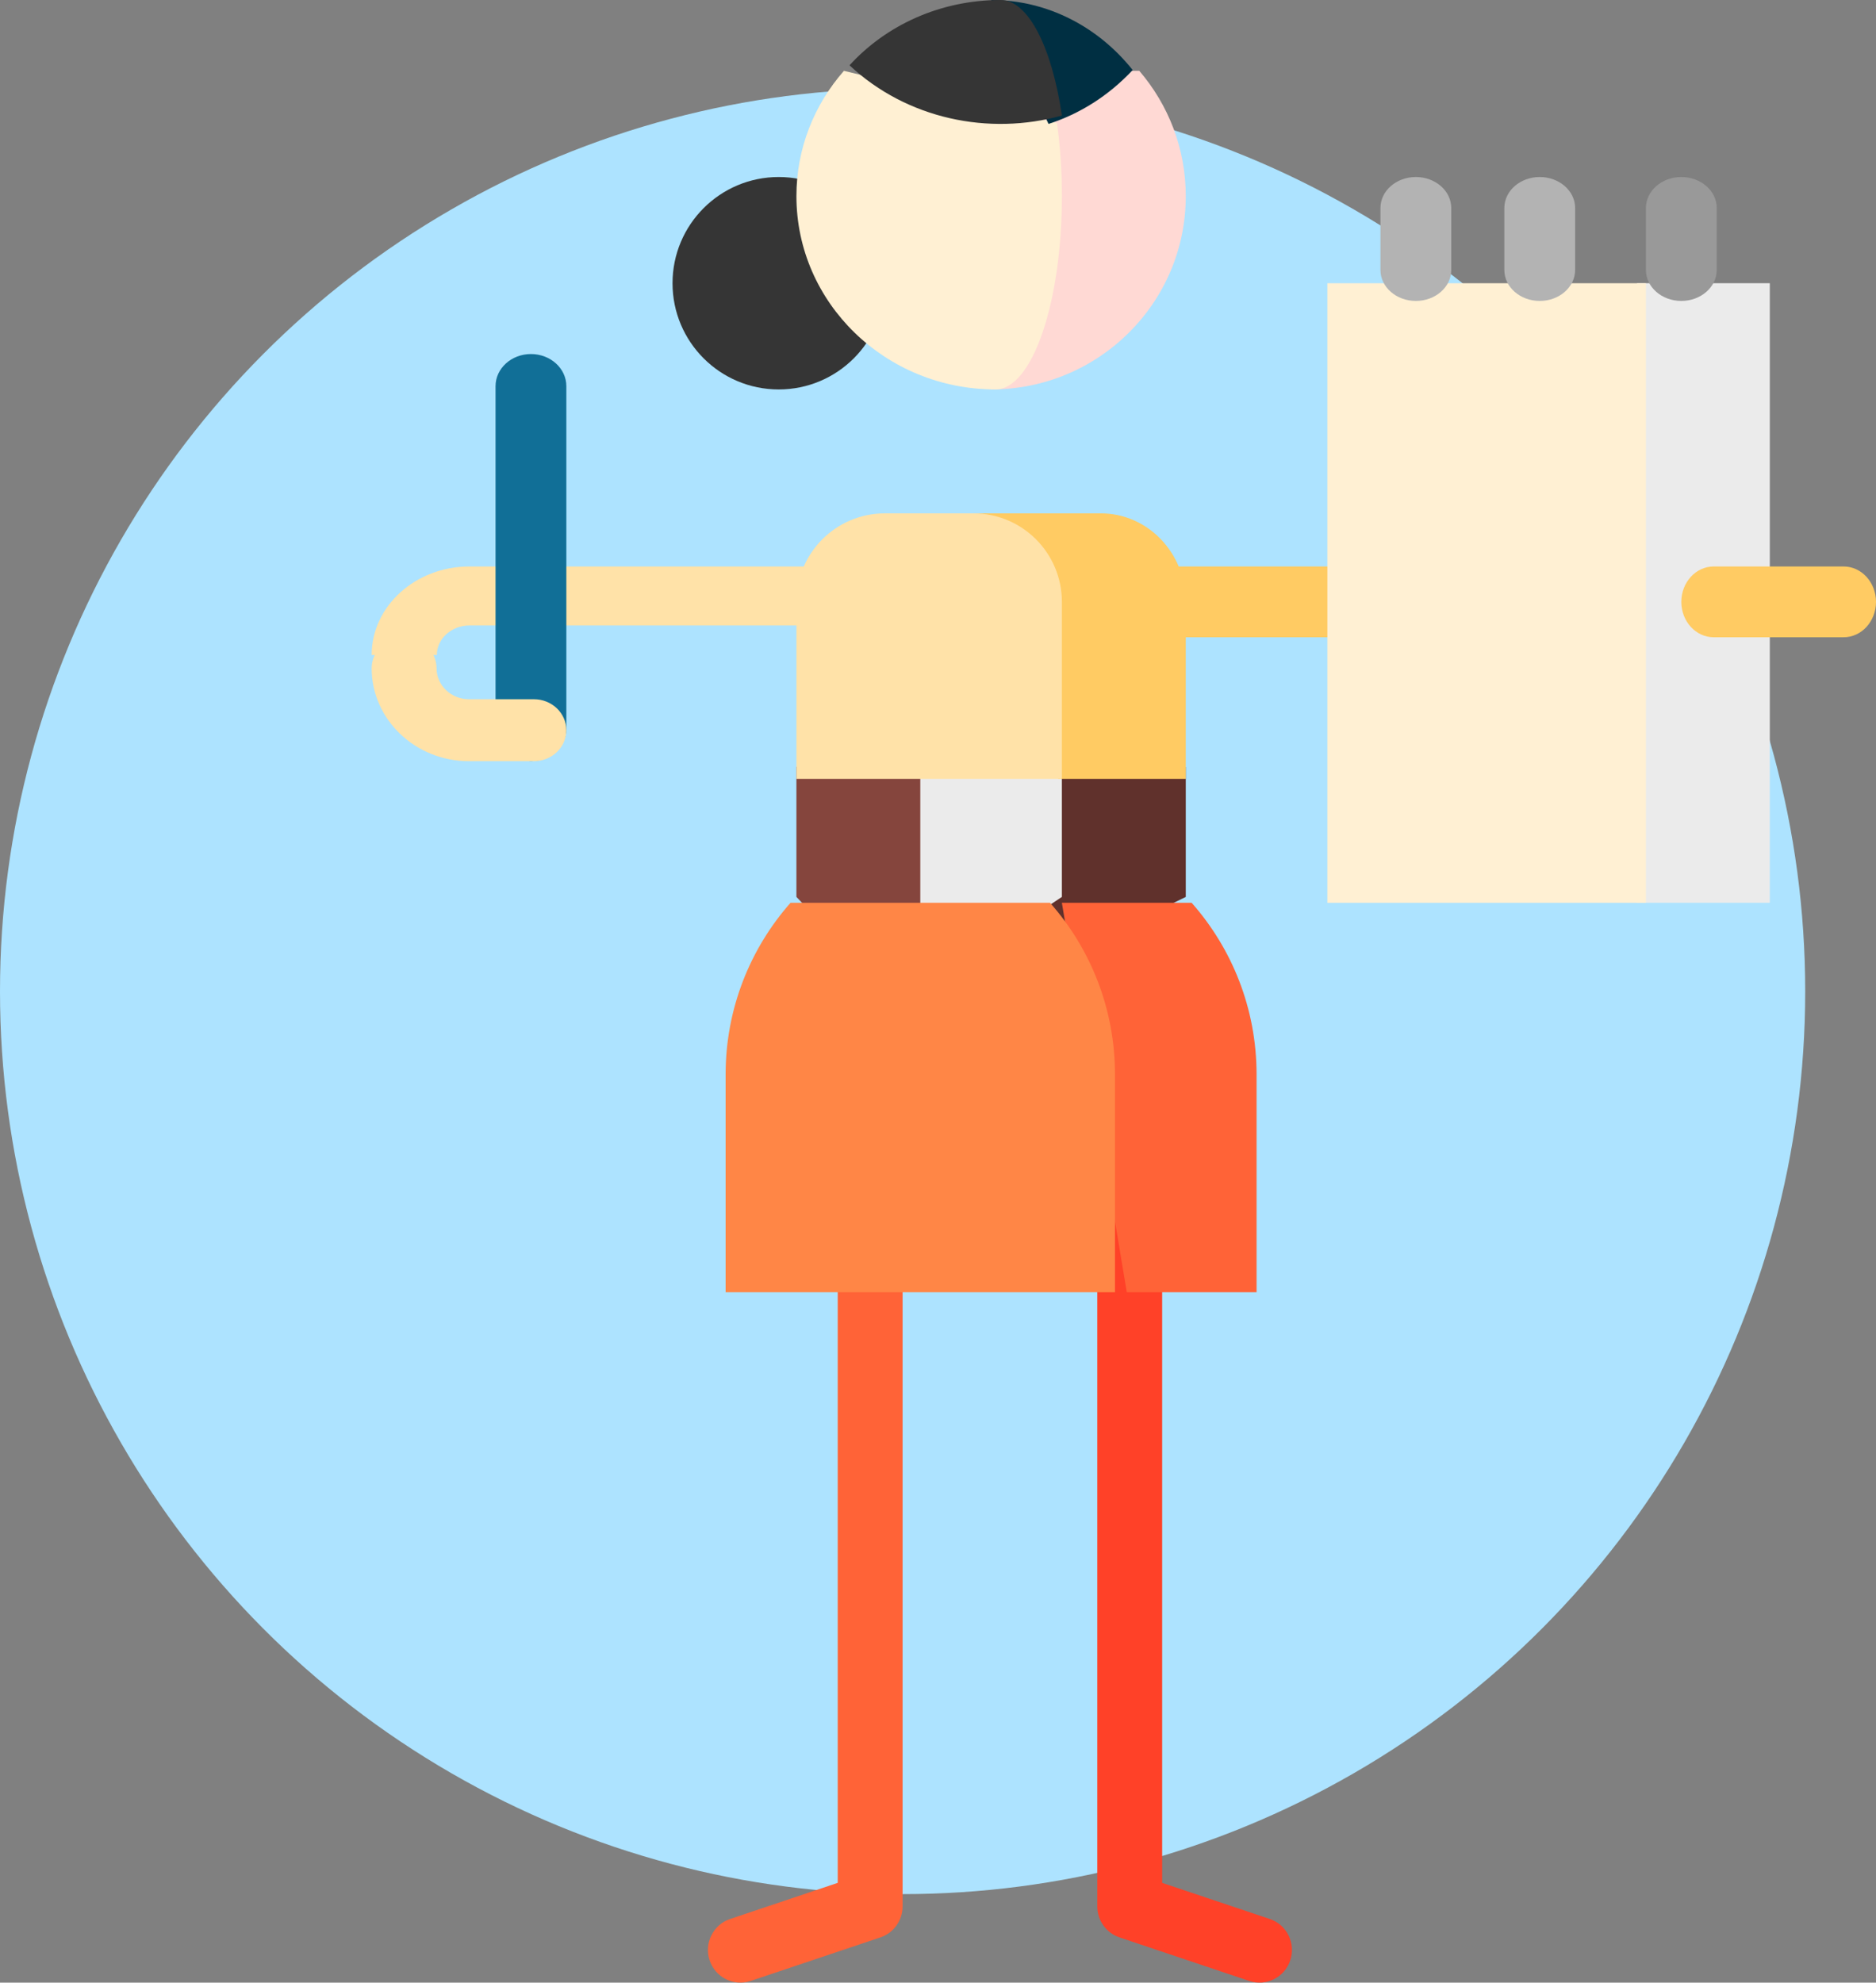 <?xml version="1.0" encoding="UTF-8"?>
<svg width="106px" height="112px" viewBox="0 0 106 112" version="1.1" xmlns="http://www.w3.org/2000/svg" xmlns:xlink="http://www.w3.org/1999/xlink">
    <rect x="0" y="0" width="106" height="112" fill="#808080" stroke="none"/>
    <!-- Generator: Sketch 54.1 (76490) - https://sketchapp.com -->
    <title>Untitled</title>
    <desc>Created with Sketch.</desc>
    <g id="Page-1" stroke="none" stroke-width="1" fill="none" fill-rule="evenodd">
        <circle id="Oval-Copy" fill="#ADE3FF" cx="51" cy="56" r="51"></circle>
        <g id="022-notebook" transform="translate(21, 0)" fill-rule="nonzero">
            <rect id="Rectangle" fill="#FFCB63" x="35" y="32" width="31" height="4"></rect>
            <path d="M3.684,37 L0,37 C0,34.243 2.479,32 5.526,32 L35,32 L35,35.333 L5.526,35.333 C4.51,35.333 3.684,36.081 3.684,37 Z" id="Path" fill="#FFE2A8"></path>
            <polygon id="Path" fill="#60312C" points="31 58 46 50.667 46 43.333 31 36"></polygon>
            <polygon id="Path" fill="#EBEBEB" points="28 58 39 50.667 39 43.333 28 36"></polygon>
            <polygon id="Path" fill="#85453D" points="31 58 24 50.667 24 43.333 31 36"></polygon>
            <path d="M41.2,29 L34,29 L38.8,44 L46,44 L46,34 C46,31.239 43.851,29 41.2,29 Z" id="Path" fill="#FFCB63"></path>
            <path d="M34,29 L29,29 C26.238,29 24,31.239 24,34 L24,44 L39,44 L39,34 C39,31.239 36.761,29 34,29 Z" id="Path" fill="#FFE2A8"></path>
            <path d="M26.334,58 L26.334,106.364 L20.254,108.404 C19.294,108.726 18.774,109.771 19.095,110.738 C19.415,111.705 20.453,112.227 21.414,111.905 L28.746,109.445 C29.495,109.193 30,108.488 30,107.694 L30,58 L26.334,58 Z" id="Path" fill="#FF6337"></path>
            <path d="M44.666,58 L44.666,106.364 L50.746,108.404 C51.706,108.726 52.226,109.771 51.905,110.738 C51.585,111.705 50.547,112.227 49.586,111.905 L42.254,109.445 C41.505,109.193 41,108.488 41,107.694 L41,58 L44.666,58 Z" id="Path" fill="#FF4128"></path>
            <path d="M46.333,51 L39,51 L42.667,73 L50,73 L50,60.696 C50,56.978 48.614,53.585 46.333,51 Z" id="Path" fill="#FF6337"></path>
            <path d="M38.333,51 L23.667,51 C21.386,53.585 20,56.978 20,60.696 L20,73 L42,73 L42,60.696 C42,56.978 40.614,53.585 38.333,51 Z" id="Path" fill="#FF8646"></path>
            <polygon id="Path" fill="#EBEBEB" points="71.5 16 64 37.516 71.5 51 79 51 79 16"></polygon>
            <rect id="Rectangle" fill="#FFF0D3" x="54" y="16" width="18" height="35"></rect>
            <path d="M83.167,36 L75.833,36 C74.821,36 74,35.105 74,34 C74,32.895 74.821,32 75.833,32 L83.167,32 C84.179,32 85,32.895 85,34 C85,35.105 84.18,36 83.167,36 Z" id="Path" fill="#FFCB63"></path>
            <path d="M66,17 C64.895,17 64,16.217 64,15.25 L64,11.75 C64,10.783 64.895,10 66,10 C67.105,10 68,10.783 68,11.75 L68,15.25 C68,16.216 67.105,17 66,17 Z" id="Path" fill="#B3B3B3"></path>
            <path d="M74,17 C72.895,17 72,16.217 72,15.25 L72,11.75 C72,10.783 72.895,10 74,10 C75.105,10 76,10.783 76,11.75 L76,15.25 C76,16.216 75.105,17 74,17 Z" id="Path" fill="#999999"></path>
            <path d="M59,17 C57.895,17 57,16.217 57,15.25 L57,11.75 C57,10.783 57.895,10 59,10 C60.105,10 61,10.783 61,11.75 L61,15.25 C61,16.216 60.105,17 59,17 Z" id="Path" fill="#B3B3B3"></path>
            <circle id="Oval" fill="#353535" cx="23" cy="16" r="6"></circle>
            <path d="M43.373,4.001 C43.376,3.999 35,4 35,4 L35,22 C41.074,22 46,17.11 46,11.079 C46,8.381 45.011,5.907 43.373,4.001 Z" id="Path" fill="#FFD9D4"></path>
            <path d="M38.723,6.955 L26.686,4 C25.011,5.905 24,8.379 24,11.078 C24,17.11 29.037,22 35.25,22 C37.32,22 39,17.11 39,11.078 C39,9.62 38.902,8.227 38.723,6.955 Z" id="Path" fill="#FFF0D3"></path>
            <path d="M35,0 L38.244,7 C39.984,6.443 41.624,5.427 43,3.957 C41.073,1.536 38.204,0 35,0 Z" id="Path" fill="#002F42"></path>
            <path d="M35.538,0 C32.118,0 29.056,1.432 27,3.69 C30.25,6.729 34.887,7.676 39,6.528 C38.444,2.699 37.103,0 35.538,0 Z" id="Path" fill="#353535"></path>
            <path d="M9,43 C7.895,43 7,42.187 7,41.184 L7,21.816 C7,20.813 7.895,20 9,20 C10.105,20 11,20.813 11,21.816 L11,41.184 C11,42.187 10.105,43 9,43 Z" id="Path" fill="#116F97"></path>
            <path d="M9.167,43 L5.5,43 C2.467,43 0,40.645 0,37.75 C0,36.783 0.821,36 1.833,36 C2.846,36 3.667,36.783 3.667,37.75 C3.667,38.715 4.489,39.5 5.5,39.5 L9.167,39.5 C10.179,39.5 11,40.283 11,41.25 C11,42.217 10.179,43 9.167,43 Z" id="Path" fill="#FFE2A8"></path>
        </g>
    </g>
</svg>